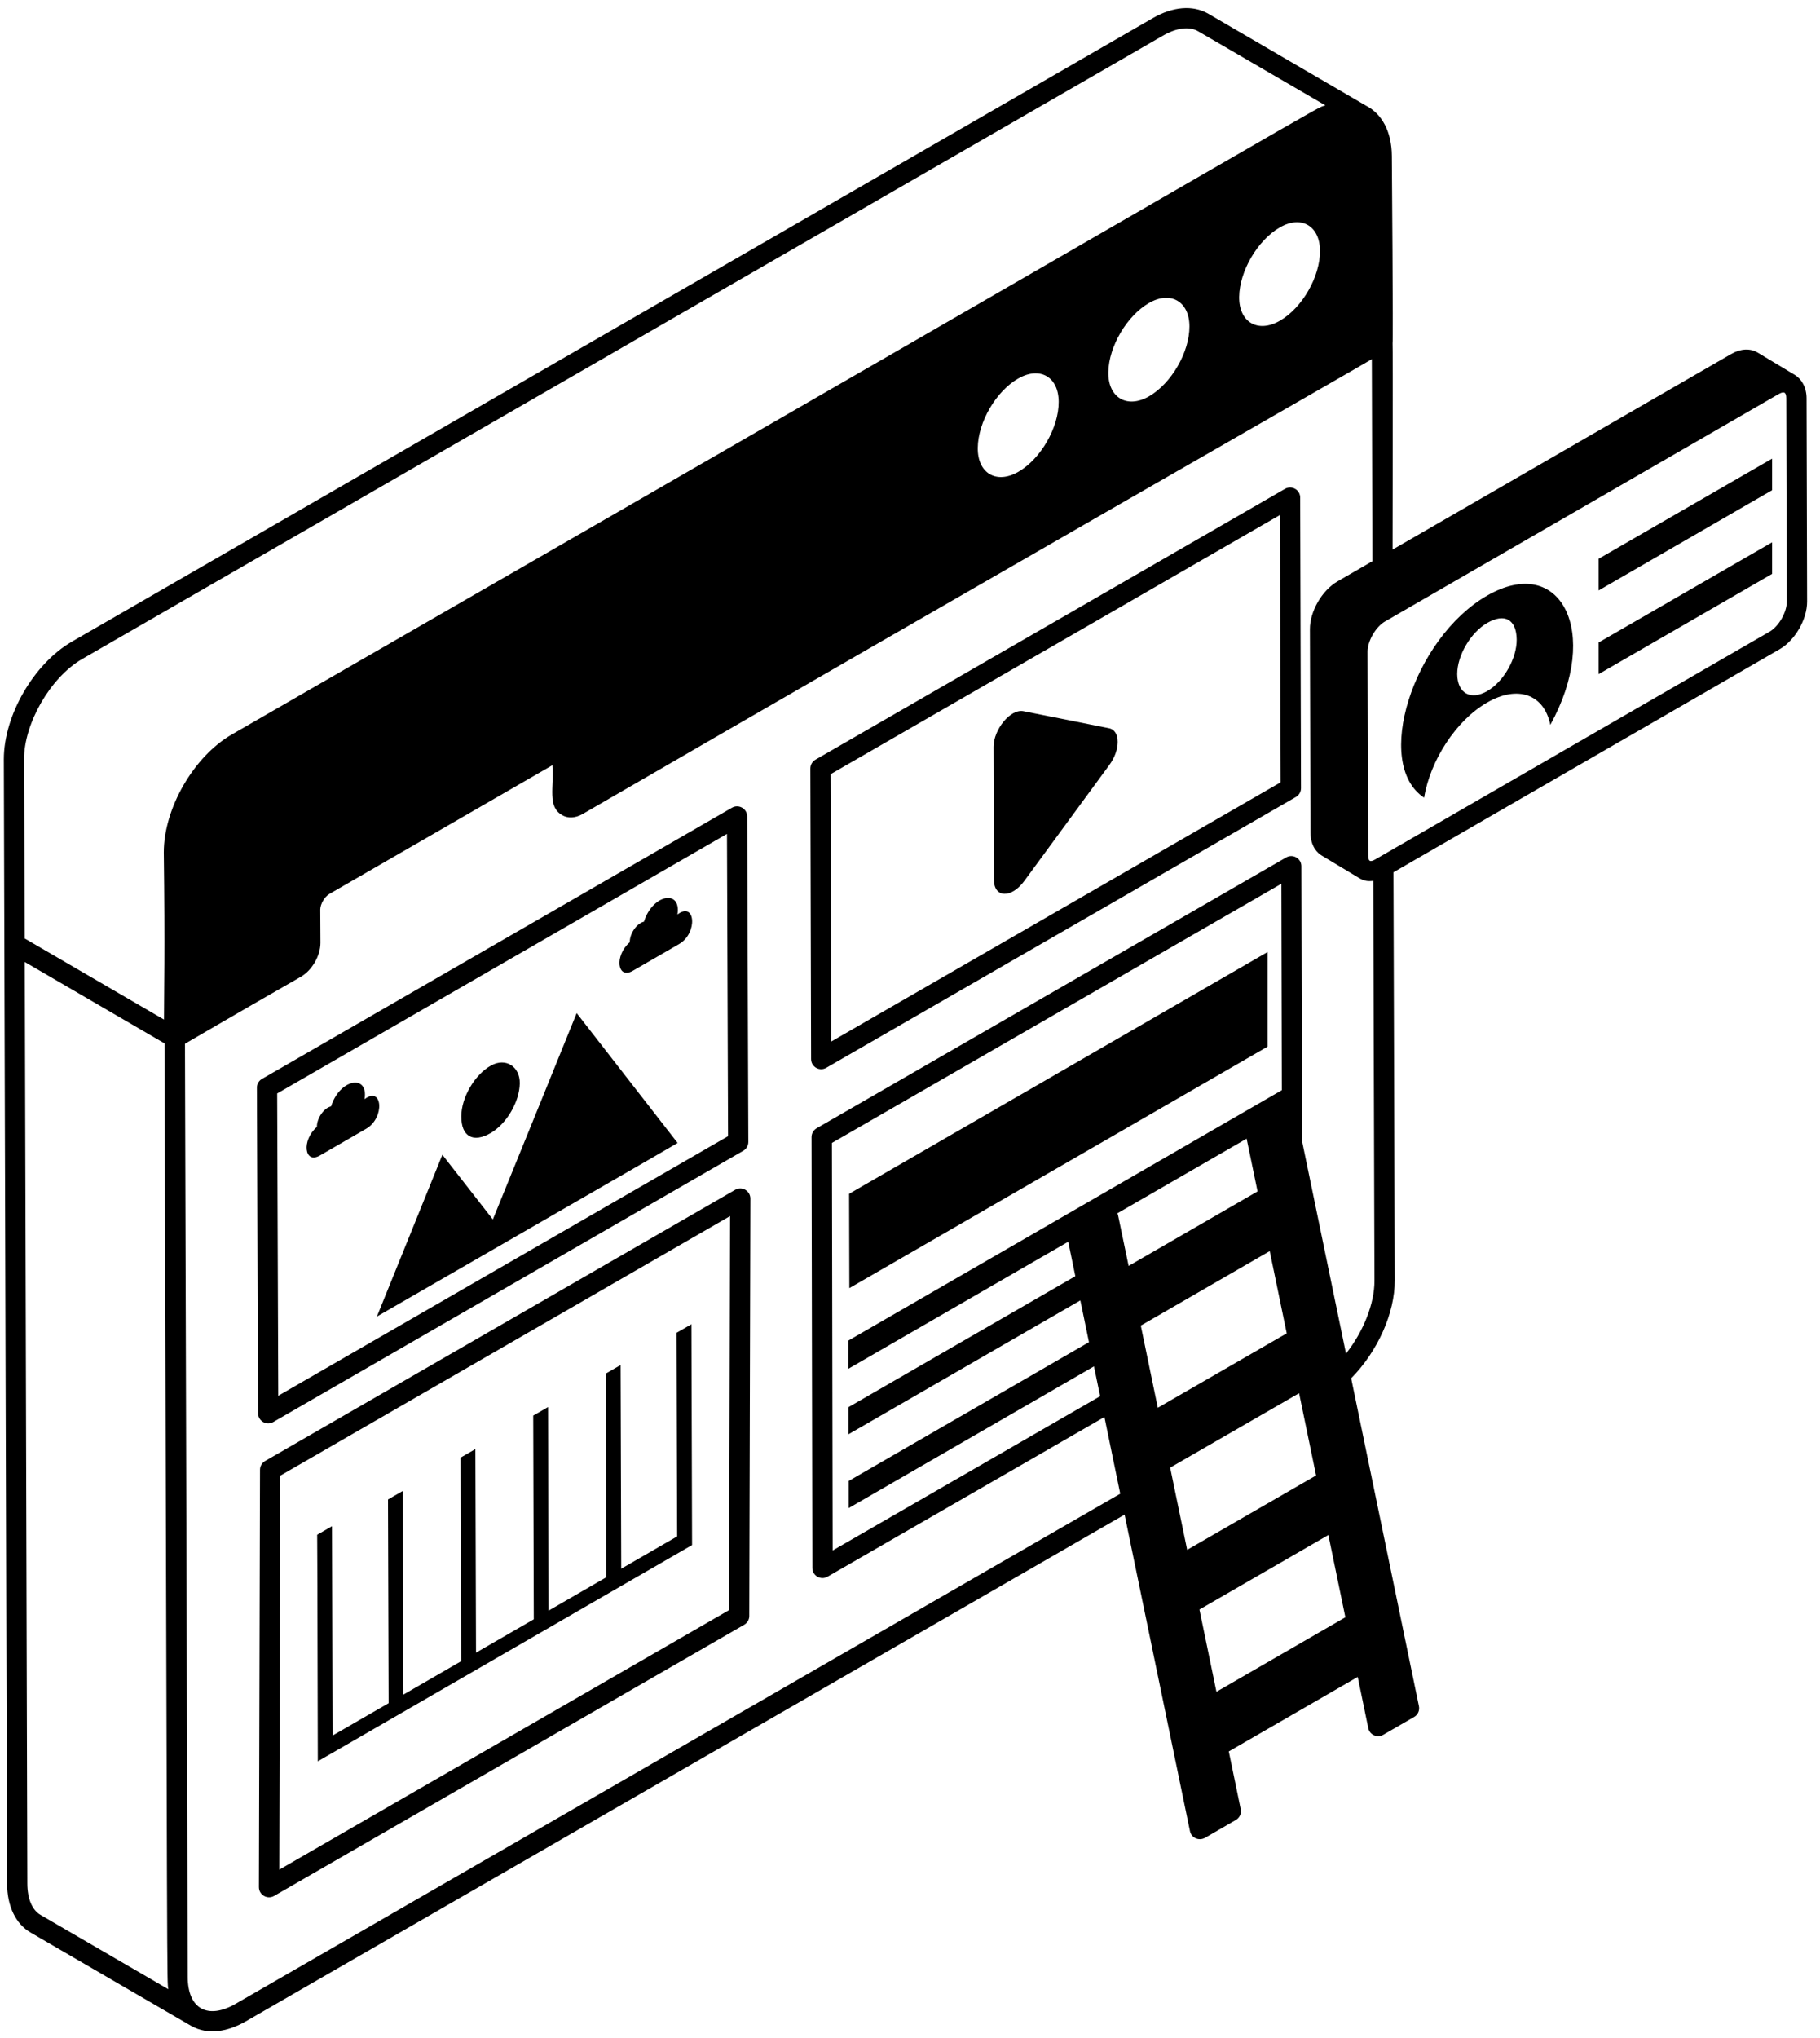 <svg width="126" height="141" viewBox="0 0 126 141" fill="none" xmlns="http://www.w3.org/2000/svg">
<path d="M125.069 27.562C125.069 26.781 124.697 26.209 124.269 25.95L121.67 24.389C121.153 24.087 120.492 24.125 119.85 24.496L96.408 38.03C96.408 37.892 96.439 23.886 96.408 23.747C96.458 23.609 96.358 10.943 96.358 10.798C96.345 9.067 95.646 7.871 94.589 7.324L83.623 0.934C82.559 0.343 81.199 0.456 79.808 1.255L4.974 44.4C2.336 45.93 0.265 49.505 0.265 52.539C0.548 151.766 0.479 125.945 0.491 130.331C0.491 131.898 1.09 133.132 2.122 133.724C3.135 134.316 13.893 140.567 13.239 140.183C14.428 140.856 15.82 140.554 17.016 139.868L77.856 104.805L82.382 126.705C82.476 127.177 83.005 127.404 83.421 127.171L85.561 125.931C85.825 125.78 85.957 125.478 85.894 125.182L85.07 121.191L93.996 116.035L94.726 119.573C94.821 120.045 95.35 120.278 95.765 120.039L97.899 118.805C98.163 118.654 98.296 118.352 98.233 118.056L93.543 95.369C95.368 93.525 96.571 90.856 96.558 88.596L96.47 60.358L123.205 44.923C124.275 44.306 125.112 42.852 125.106 41.618L125.069 27.562ZM1.664 52.534C1.664 50.041 3.502 46.868 5.674 45.609L80.508 2.469C81.459 1.922 82.321 1.815 82.932 2.155L91.757 7.291C90.7 7.688 96.264 4.641 16.061 50.815C13.404 52.344 11.339 55.939 11.339 58.985C11.427 65.658 11.352 68.906 11.352 70.549L1.714 64.94L1.664 52.534ZM91.385 17.338C91.404 19.12 90.164 21.298 88.609 22.192C87.086 23.073 85.764 22.299 85.789 20.536C85.814 18.755 87.067 16.621 88.597 15.74C90.082 14.877 91.367 15.62 91.385 17.338ZM82.346 22.588C82.352 24.364 81.099 26.529 79.551 27.423C78.021 28.304 76.699 27.511 76.731 25.748C76.762 23.973 78.015 21.852 79.538 20.971C81.036 20.102 82.346 20.857 82.346 22.588ZM73.294 27.794C73.306 29.576 72.054 31.754 70.499 32.648C68.982 33.523 67.672 32.748 67.691 30.992C67.71 29.211 68.95 27.077 70.486 26.195C71.984 25.333 73.281 26.063 73.294 27.794ZM2.817 132.509C2.225 132.176 1.891 131.376 1.891 130.325L1.715 66.565L1.759 66.59L11.39 72.198C11.592 139.541 11.548 136.961 11.655 137.646L2.817 132.509ZM77.398 84.058C77.392 84.02 77.367 83.995 77.354 83.957L86.305 78.789L87.061 82.44L78.135 87.596L77.398 84.058ZM58.727 94.715L73.955 85.921L74.446 88.307L58.734 97.372V99.248L74.792 89.982L75.39 92.871L58.753 102.477V104.353L75.736 94.546L76.164 96.61L57.645 107.287L57.595 79.085L88.711 61.151L88.743 75.434L58.728 92.764L58.727 94.715ZM78.978 91.725L87.904 86.57L89.081 92.26L80.155 97.409L78.978 91.725ZM82.188 107.242L81.011 101.552L89.937 96.403L91.114 102.093L82.188 107.242ZM84.215 117.062L83.038 111.372L91.964 106.216L93.141 111.907L84.215 117.062ZM93.185 93.663L90.138 78.933L90.094 59.935C90.094 59.684 89.962 59.457 89.742 59.331C89.528 59.205 89.257 59.205 89.043 59.331L56.536 78.071C56.316 78.197 56.183 78.43 56.183 78.682L56.24 108.495C56.24 109.03 56.825 109.37 57.291 109.099L76.46 98.051L77.555 103.358L16.312 138.653C14.399 139.754 12.995 139.031 12.995 136.777C12.743 51.229 12.819 77.321 12.806 72.222C13.605 71.769 15.557 70.604 20.826 67.589C21.606 67.142 22.185 66.129 22.185 65.247L22.173 62.937C22.173 62.559 22.475 62.043 22.808 61.854L38.244 52.947C38.363 54.508 37.885 55.799 38.905 56.397C39.307 56.642 39.843 56.611 40.334 56.328C67.792 40.426 93.74 25.596 94.973 24.853L95.011 38.834L92.593 40.232C91.517 40.855 90.68 42.309 90.686 43.543L90.724 57.612C90.736 58.619 91.24 59.047 91.523 59.211L94.085 60.753C94.45 60.967 94.689 60.992 95.073 60.955L95.155 88.614C95.162 90.213 94.381 92.146 93.185 93.663ZM122.5 43.714L95.23 59.457C94.852 59.677 94.72 59.614 94.72 59.161L94.676 45.098C94.676 44.355 95.243 43.373 95.885 43.002C96.388 42.712 122.481 27.649 123.142 27.265C123.148 27.265 123.148 27.265 123.154 27.259C123.507 27.064 123.664 27.133 123.664 27.561L123.702 41.617C123.708 42.36 123.148 43.342 122.5 43.714Z" fill="black"/>
<path d="M110.672 40.857L122.682 33.92V31.735L110.672 38.666V40.857Z" fill="black"/>
<path d="M110.672 46.648L122.682 39.711V37.527L110.672 44.458V46.648Z" fill="black"/>
<path d="M50.897 82.329L18.353 101.094C18.139 101.22 18 101.447 18 101.699L17.925 130.58C17.925 131.128 18.51 131.455 18.976 131.19L51.52 112.425C51.734 112.299 51.873 112.072 51.873 111.82L51.948 82.939C51.948 82.398 51.369 82.058 50.897 82.329ZM50.475 111.411L19.334 129.371L19.404 102.108L50.544 84.148L50.475 111.411Z" fill="black"/>
<path d="M18.918 98.398L51.455 79.628C51.676 79.502 51.808 79.269 51.808 79.017L51.726 56.493C51.726 55.952 51.141 55.624 50.675 55.889L18.137 74.655C17.917 74.781 17.785 75.013 17.785 75.265L17.866 97.794C17.873 98.335 18.452 98.663 18.918 98.398ZM50.329 57.702L50.404 78.619L19.264 96.579L19.189 75.662L50.329 57.702Z" fill="black"/>
<path d="M88.961 33.826L56.454 52.566C56.234 52.692 56.102 52.925 56.102 53.176L56.152 73.283C56.152 73.824 56.738 74.158 57.203 73.887L89.717 55.147C89.937 55.021 90.069 54.788 90.069 54.537L90.013 34.43C90.013 33.889 89.427 33.561 88.961 33.826ZM57.55 72.067L57.5 53.571L88.61 35.637L88.66 54.132L57.55 72.067Z" fill="black"/>
<path d="M46.911 79.086L39.924 70.103C37.557 75.939 36.197 79.288 34.12 84.38L30.626 79.905L26.094 91.097C26.95 90.593 46.149 79.552 46.911 79.086Z" fill="black"/>
<path d="M33.963 78.406C35.065 77.77 35.965 76.247 35.984 74.963C36.002 73.798 35.008 73.162 33.994 73.729C32.855 74.359 31.942 75.945 31.936 77.242C31.93 78.645 32.748 79.105 33.963 78.406Z" fill="black"/>
<path d="M76.793 50.394L70.882 49.216C69.963 49.002 68.78 50.494 68.786 51.678L68.811 60.894C68.818 62.121 70.007 62.19 70.914 60.956L76.793 52.943C77.574 51.892 77.574 50.563 76.793 50.394Z" fill="black"/>
<path d="M58.802 89.132L87.759 72.419V65.873L58.785 82.605L58.802 89.132Z" fill="black"/>
<path d="M22.003 121.873L47.912 106.91V106.86V106.878V106.834V106.803C47.912 106.249 47.9 103.177 47.868 91.632L46.836 92.224L46.88 106.312L43.008 108.547C43.008 108.408 42.971 95.289 42.964 94.452L41.938 95.044L41.976 109.138L37.979 111.448C37.979 111.31 37.941 98.198 37.941 97.361L36.915 97.952L36.953 112.047L32.955 114.357C32.955 114.218 32.918 101.106 32.911 100.269L31.885 100.86L31.923 114.948L27.926 117.259C27.926 117.12 27.888 104.002 27.888 103.164L26.862 103.756L26.906 117.85L23.035 120.085L23.028 120.098V120.054V120.073V120.028V119.997C23.028 119.468 23.016 116.554 22.984 105.607L21.958 106.199C22.116 140.681 21.895 80.893 22.003 121.873Z" fill="black"/>
<path d="M102.936 41.223C97.831 44.175 95.049 52.856 98.593 55.197C99.015 52.61 100.815 49.84 102.955 48.613C105.052 47.398 106.896 48.021 107.33 50.155C110.862 43.766 108.061 38.264 102.936 41.223ZM102.962 47.82C101.81 48.487 100.897 47.965 100.884 46.649C100.884 45.352 101.81 43.778 102.949 43.111C104.158 42.406 104.982 42.853 105.001 44.251C105.014 45.56 104.101 47.165 102.962 47.82Z" fill="black"/>
<path d="M43.808 67.176C44.318 66.88 46.508 65.621 47.012 65.325C48.328 64.563 48.139 62.335 46.898 63.279C47.188 61.529 45.18 61.856 44.582 63.776H44.576C44.059 63.902 43.6 64.614 43.6 65.174V65.199C42.524 66.118 42.725 67.799 43.808 67.176Z" fill="black"/>
<path d="M22.147 79.955C22.657 79.659 24.848 78.4 25.351 78.104C26.667 77.343 26.478 75.114 25.238 76.058C25.528 74.308 23.52 74.636 22.922 76.556H22.915C22.399 76.682 21.94 77.393 21.94 77.953V77.978C20.863 78.904 21.065 80.578 22.147 79.955Z" fill="black"/>
</svg>
